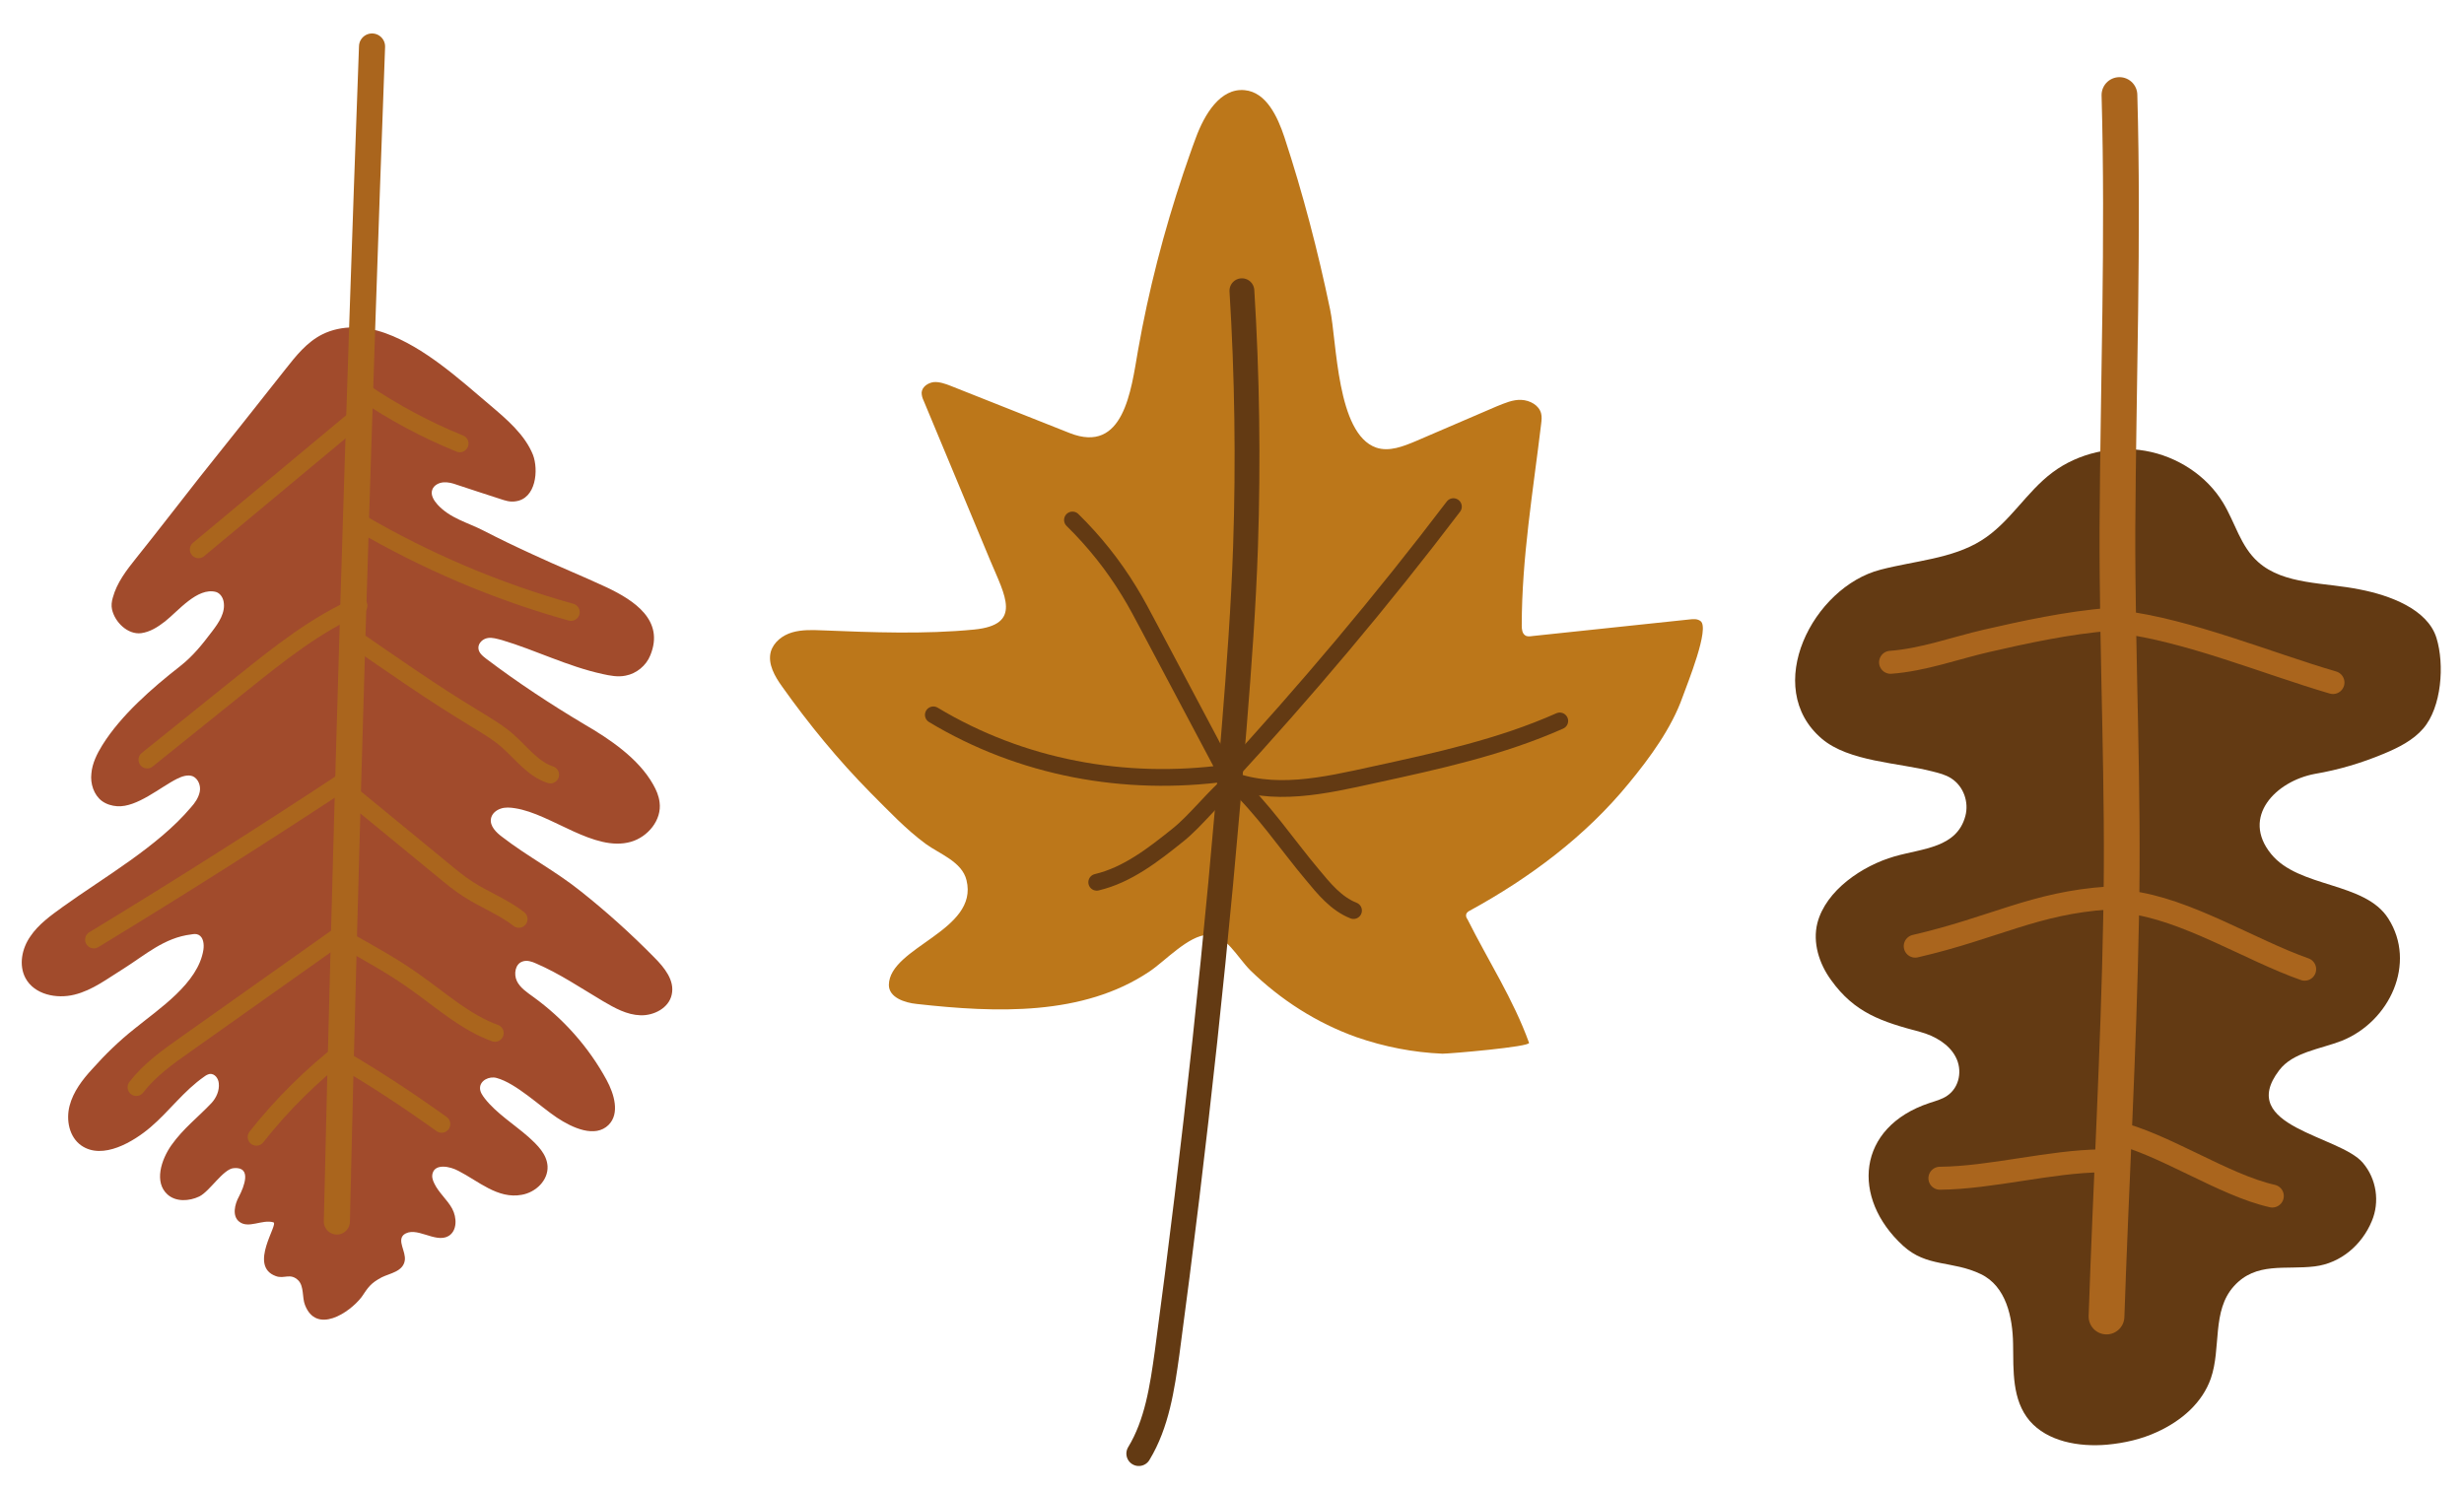 <?xml version="1.0" encoding="utf-8"?>
<!-- Generator: Adobe Illustrator 26.0.3, SVG Export Plug-In . SVG Version: 6.00 Build 0)  -->
<svg version="1.1" id="Layer_1" xmlns="http://www.w3.org/2000/svg" xmlns:xlink="http://www.w3.org/1999/xlink" x="0px" y="0px"
	 viewBox="0 0 609.3 368.4" style="enable-background:new 0 0 609.3 368.4;" xml:space="preserve">
<style type="text/css">
	.st0{fill:#633A13;}
	.st1{fill:none;stroke:#AA651D;stroke-width:8.841;stroke-linecap:round;stroke-linejoin:round;stroke-miterlimit:10;}
	.st2{fill:none;stroke:#AA651D;stroke-width:5.681;stroke-linecap:round;stroke-linejoin:round;stroke-miterlimit:10;}
	.st3{fill:#BC771A;}
	.st4{fill:none;stroke:#633A13;stroke-width:6.14;stroke-linecap:round;stroke-linejoin:round;stroke-miterlimit:10;}
	.st5{fill:none;stroke:#633A13;stroke-width:4.147;stroke-linecap:round;stroke-linejoin:round;stroke-miterlimit:10;}
	.st6{fill:#A14B2C;}
	.st7{fill:none;stroke:#AA651D;stroke-width:6.453;stroke-linecap:round;stroke-linejoin:round;stroke-miterlimit:10;}
	.st8{fill:none;stroke:#AA651D;stroke-width:4.302;stroke-linecap:round;stroke-linejoin:round;stroke-miterlimit:10;}
</style>
<g>
	<path class="st0" d="M533.3,354.2c6.2-2.8,11.3-7.3,13.4-13.3c2.6-7.5,0.2-16.7,5.7-22.8c5.5-6.1,12.7-4,20-4.9
		c6.5-0.8,11.7-5.4,14.1-11.2c2-4.7,1.2-10.4-2.2-14.4c-5.7-6.8-31.4-8.9-20.7-22.9c3.4-4.5,10.1-5.2,15.5-7.3
		c11.9-4.8,18.5-19.2,11.5-30.2c-5.8-9.2-22.1-7.5-29-16c-7.5-9.2,1.2-18,10.8-19.8c5.9-1,11.6-2.7,17.1-5c3.6-1.5,7.2-3.3,9.7-6.2
		c4.6-5.3,5.3-15.9,3.3-22.4c-2.2-7.2-11.7-10.6-18.9-12c-8.7-1.8-18.8-1.1-25.2-6.8c-4.4-3.9-5.7-9.8-8.7-14.7
		c-4-6.6-11.2-11.4-19.2-12.8s-16.6,0.6-22.9,5.3c-6.6,4.9-10.6,12.5-17.7,16.9c-7.2,4.5-16.5,5-24.9,7.2
		c-16.7,4.3-29.4,29.1-14.5,41.8c6.7,5.7,18.9,5.9,27.4,8.1c1.6,0.4,3.2,0.8,4.6,1.7c3.1,2,4.4,5.9,3.5,9.3c-2.1,7.9-10.5,8-17.5,10
		c-8,2.3-17,8.4-19.1,16.5c-1.2,4.8,0.4,10,3.4,14.1c5.8,8.1,12.5,10.3,22,12.8c3.7,1,7.2,3.1,8.8,6.2c1.7,3.2,1,7.5-2.1,9.6
		c-1.3,0.9-2.9,1.3-4.4,1.8c-18,6-19.4,23.5-6.5,35.3c5.9,5.4,12.1,3.6,19.2,7c6.3,3,7.9,10.7,8,17.3c0.1,6.6-0.3,13.8,4.1,19
		c4.4,5.1,12.1,6.5,19.1,5.9C525.4,356.9,529.6,355.9,533.3,354.2z"/>
	<g>
		<path class="st1" d="M520.9,325.6c1.1-32.7,3-65.5,3.6-98.2c0.7-32.3-1-64.6-0.9-96.9c0.2-35.7,1.5-71.3,0.5-107"/>
		<path class="st2" d="M561.9,295.8c-12.1-2.7-27.1-13.1-39.2-15.8"/>
		<path class="st2" d="M479.7,291.4c12.6-0.1,27.4-4.2,40-4.3"/>
		<path class="st2" d="M473.6,234c19.5-4.5,29.5-10.7,47.7-11.9"/>
		<path class="st2" d="M569.9,239.7c-13.4-4.7-29.5-15-43.7-16.6"/>
		<path class="st2" d="M576.9,168.8c-16.1-4.7-36-13-52.7-15"/>
		<path class="st2" d="M467.5,163.8c8.1-0.6,15.9-3.5,23.7-5.3c8.7-2,20.5-4.6,30.5-5.3"/>
	</g>
</g>
<g>
	<path class="st3" d="M292.6,42.9c1-2.9,2-5.9,3.1-8.8c2.1-5.7,6-12.4,12.1-11.8c5.3,0.5,8.1,6.5,9.8,11.6
		c4.6,14,8.3,28.2,11.3,42.6c1.7,8,1.6,30.8,11.4,34.2c3.2,1.1,6.7-0.3,9.8-1.6c6.7-2.9,13.3-5.7,20-8.6c2-0.8,4-1.7,6.1-1.6
		s4.4,1.3,4.9,3.4c0.2,0.8,0.1,1.7,0,2.5c-2,16.7-4.8,33.2-4.8,49.9c0,0.9,0.1,1.9,0.8,2.4c0.5,0.4,1.2,0.3,1.9,0.2
		c12.9-1.4,25.9-2.7,38.8-4.1c0.9-0.1,1.9-0.2,2.7,0.4c2.4,1.7-3.3,15.6-4.4,18.7c-2.7,7.7-8.1,15.1-13.3,21.4
		c-10.7,13.1-24.5,23.4-39.3,31.5c-0.4,0.2-0.7,0.4-0.9,0.8c-0.2,0.5,0,1,0.3,1.4c5.1,10.2,11.3,19.7,15.2,30.5
		c0.4,1-19.6,2.7-21.4,2.7c-7.2-0.3-14.4-1.7-21.3-4.1c-9.8-3.5-18.7-9.2-26.2-16.5c-3.3-3.3-6-8.9-10.5-8.8
		c-4.8,0.1-10.7,6.6-14.5,9.1c-16.4,11-37.8,10.2-57.5,8c-3-0.3-6.9-1.6-6.9-4.7c0.1-9.4,22.3-13.4,19.2-25.9
		c-1.1-4.6-6.7-6.5-10.1-9c-4.9-3.6-9.3-8.3-13.6-12.6c-8-8.1-15.3-17-21.9-26.3c-1.8-2.5-3.6-5.6-2.8-8.6c0.7-2.4,2.9-4.1,5.3-4.8
		c2.4-0.7,5-0.6,7.5-0.5c12.3,0.5,25.2,1,37.5-0.2c12-1.2,7.6-8.4,4-17c-5.5-13.2-11-26.4-16.5-39.6c-0.3-0.6-0.5-1.3-0.5-2
		c0.1-1.4,1.5-2.4,3-2.6c1.4-0.1,2.8,0.4,4.1,0.9c9.8,3.9,19.6,7.8,29.5,11.7c13.4,5.3,15.2-10.6,16.9-20.4
		C284,71.9,287.8,57.2,292.6,42.9z"/>
	<path class="st4" d="M307.1,71.9c1.3,21,1.6,42.2,0.9,63.2c-0.5,14.9-1.6,29.8-2.8,44.7c-4.1,51.8-9.7,103.4-16.6,154.8
		c-1.2,8.6-2.5,17.5-7,24.9"/>
	<path class="st5" d="M359.4,125.3c-17.7,23.3-36.5,45.6-56.3,67.1c11.6,4.9,24.4,1.9,36.7-0.8c15.6-3.4,31.3-6.8,45.9-13.3"/>
	<path class="st5" d="M265.2,128.6c5.4,5.3,10.1,11.2,14,17.6c1.8,2.9,3.4,6,5,9c6.4,12,12.7,24,19.1,36
		c-25.3,3.4-50.7-1.3-72.5-14.4"/>
	<path class="st5" d="M334.7,225.2c-4.3-1.7-7.3-5.4-10.2-8.9c-6-7.1-12.6-16.9-19.6-23.1c-4.3,3.4-9.3,9.9-13.6,13.3
		c-6.1,4.9-12.5,9.9-20.1,11.7"/>
</g>
<g>
	<path class="st6" d="M75.4,322.7c-0.7-1.8-0.2-4.5-1.6-6c-2-2-3.5-0.3-5.6-1.1c-6.9-2.5,0.8-12.9-0.6-13.3
		c-2.8-0.8-6.2,1.7-8.5-0.2c-1.7-1.4-1.1-4.2,0-6.2c1.2-2.3,3.3-7.4-1.3-7c-2.6,0.2-5.9,5.7-8.5,7c-2.5,1.2-5.8,1.4-7.9-0.5
		c-3.3-3-1.6-8.5,1-12.2c3-4.2,6.5-6.8,9.9-10.4c1.2-1.3,2-3.1,1.8-4.9c-0.1-1.2-1-2.4-2.2-2.3c-0.5,0.1-0.9,0.3-1.3,0.6
		c-5.2,3.6-8.7,8.6-13.4,12.6c-4.1,3.5-11.8,8.2-17.1,4.5c-3-2.1-3.8-6.3-2.9-9.8c0.9-3.5,3.2-6.5,5.6-9.1c3.2-3.6,6.7-7,10.5-10
		c6-4.9,15.7-11.2,17-19.5c0.2-1.4,0-3.1-1.2-3.7c-0.6-0.3-1.2-0.2-1.8-0.1c-6.7,0.8-11.4,5.1-16.8,8.5c-3.9,2.4-7.6,5.3-12.1,6.4
		c-4.4,1.1-9.9,0-12.1-4.1c-1.7-3.2-0.9-7.3,1.2-10.3c2-3,5.1-5.2,8-7.3c10.3-7.4,23.5-14.9,31.7-24.6c1-1.1,1.9-2.4,2.2-3.9
		s-0.4-3.2-1.7-3.8c-1.2-0.5-2.7,0-3.9,0.6c-4.2,2.1-9.9,7.1-14.8,6.8c-1.4-0.1-2.7-0.5-3.8-1.3c-2-1.5-2.9-4.3-2.6-6.8
		c0.2-2.5,1.4-4.9,2.7-7c4.6-7.4,12.4-14.2,19.2-19.5c3.3-2.6,5.5-5.4,8-8.7c1.6-2.1,3.3-4.6,2.8-7.3c-0.2-1.1-0.9-2.1-1.9-2.4
		c-4.6-1.2-9.3,4.7-12.6,7.3c-1.8,1.4-3.7,2.6-5.9,2.9c-3.3,0.4-6.5-2.7-7.2-5.9c-0.2-0.9-0.1-1.9,0.2-2.9c1-3.7,3.4-6.8,5.8-9.8
		c5.3-6.6,10.5-13.4,15.7-20c7.1-8.9,14.2-17.8,21.2-26.7c2.6-3.3,5.3-6.7,9.1-8.6c4.8-2.4,10.6-2.1,15.6-0.3
		c9.7,3.5,18.2,11.3,26,17.9c4,3.4,8.5,7.2,10.5,12.2c1.4,3.7,0.8,10.9-4.4,11.5c-1.3,0.2-2.5-0.2-3.7-0.6
		c-3.6-1.2-7.2-2.3-10.7-3.5c-1.1-0.4-2.2-0.7-3.4-0.6c-1.1,0.1-2.3,0.7-2.7,1.8c-0.5,1.3,0.4,2.7,1.3,3.7c3.1,3.4,7.4,4.4,11.3,6.4
		c4.1,2.1,8.2,4.1,12.4,6c6,2.8,12.2,5.3,18.2,8.1c6.7,3.2,14.3,8.1,10.7,16.8c-1,2.5-3.4,4.5-6.1,5c-1.9,0.4-3.9,0-5.7-0.4
		c-8.7-1.9-16.5-5.9-24.9-8.4c-1.2-0.3-2.4-0.7-3.5-0.5c-1.2,0.2-2.3,1.2-2.3,2.4c0,1.2,1,2,1.9,2.7c7.8,5.9,16,11.3,24.4,16.3
		c6.2,3.6,13.3,8.4,16.9,14.8c0.8,1.4,1.4,2.8,1.6,4.4c0.6,4.4-2.9,8.6-7.1,9.8c-9.1,2.6-19.6-6.9-28.6-8.3
		c-1.2-0.2-2.5-0.3-3.6,0.1c-1.2,0.4-2.2,1.3-2.4,2.5c-0.3,1.8,1.3,3.4,2.8,4.5c6.2,4.8,13.3,8.5,19.5,13.5
		c6.3,5,12.4,10.5,18.1,16.3c2.5,2.5,5.1,5.7,4.3,9.2c-0.7,3.3-4.4,5.2-7.7,5.1c-3.4-0.1-6.4-1.8-9.3-3.5
		c-5.4-3.2-10.7-6.8-16.5-9.3c-1.1-0.5-2.3-0.9-3.4-0.5c-1.8,0.6-2.2,3.1-1.4,4.8c0.8,1.7,2.5,2.8,4,3.9
		c7.5,5.4,13.8,12.5,18.2,20.6c1.9,3.5,3.3,8.3,0.5,11.1c-3.3,3.3-8.9,0.8-12.8-1.8c-4.2-2.8-10.1-8.5-14.9-9.8
		c-1.8-0.5-4.1,0.6-4.1,2.5c0,1,0.6,1.8,1.2,2.6c2.8,3.6,7.4,6.5,10.8,9.5c2.2,2,4.5,4.2,4.7,7.2c0.2,3.5-2.9,6.5-6.4,7.1
		c-5.9,1.1-10.7-3.4-15.6-5.9c-2.2-1.2-5.7-1.8-6.4,0.5c-0.3,0.9,0,1.8,0.4,2.6c1.1,2.3,3.2,4,4.4,6.2s1.3,5.5-0.9,6.8
		c-3.3,1.9-8.1-2.7-11.1-0.3c-1.6,1.5,0.6,4.1,0.3,6.3c-0.4,2.8-3.7,3.2-5.7,4.2c-2.8,1.5-3.3,2.4-5,4.9
		C86.4,324.7,78.2,330.1,75.4,322.7z"/>
	<g>
		<path class="st7" d="M92,11.5c-3.4,91.6-6.6,198.9-8.7,290.6"/>
		<path class="st8" d="M23.2,232.4c21.4-13,42.5-26.4,63.4-40.2"/>
		<path class="st8" d="M33.7,268.9c3.3-4.3,7.8-7.5,12.2-10.6c13.3-9.4,26.5-18.8,39.8-28.2"/>
		<path class="st8" d="M36.4,187.9c7.8-6.3,15.7-12.6,23.5-18.9c9-7.2,18.2-14.6,28.8-19.2"/>
		<path class="st8" d="M49.1,135.9c13.6-11.3,27.1-22.6,40.7-33.9"/>
		<path class="st8" d="M122.4,255.5c-7.2-2.6-13.1-7.9-19.3-12.3c-5.5-4-11.5-7.3-17.4-10.6"/>
		<path class="st8" d="M128.3,227.3c-3.8-3-8.4-4.7-12.4-7.3c-2.4-1.5-4.5-3.3-6.7-5.1c-7.5-6.1-14.9-12.3-22.4-18.4"/>
		<path class="st8" d="M109.2,278c-8.1-5.8-16.4-11.3-25-16.3"/>
		<path class="st8" d="M63.4,281.2c6.3-8,13.7-15.3,21.8-21.6"/>
		<path class="st8" d="M136.1,191.6c-4.3-1.4-7.2-5.4-10.6-8.4c-2.5-2.2-5.5-3.9-8.4-5.7c-10.1-6.1-19.8-12.9-29.5-19.6"/>
		<path class="st8" d="M141.2,151.4c-18.3-5.1-35.9-12.6-52.3-22.2"/>
		<path class="st8" d="M113.7,109.7c-8.4-3.4-16.4-7.7-23.9-12.8"/>
	</g>
</g>
</svg>
